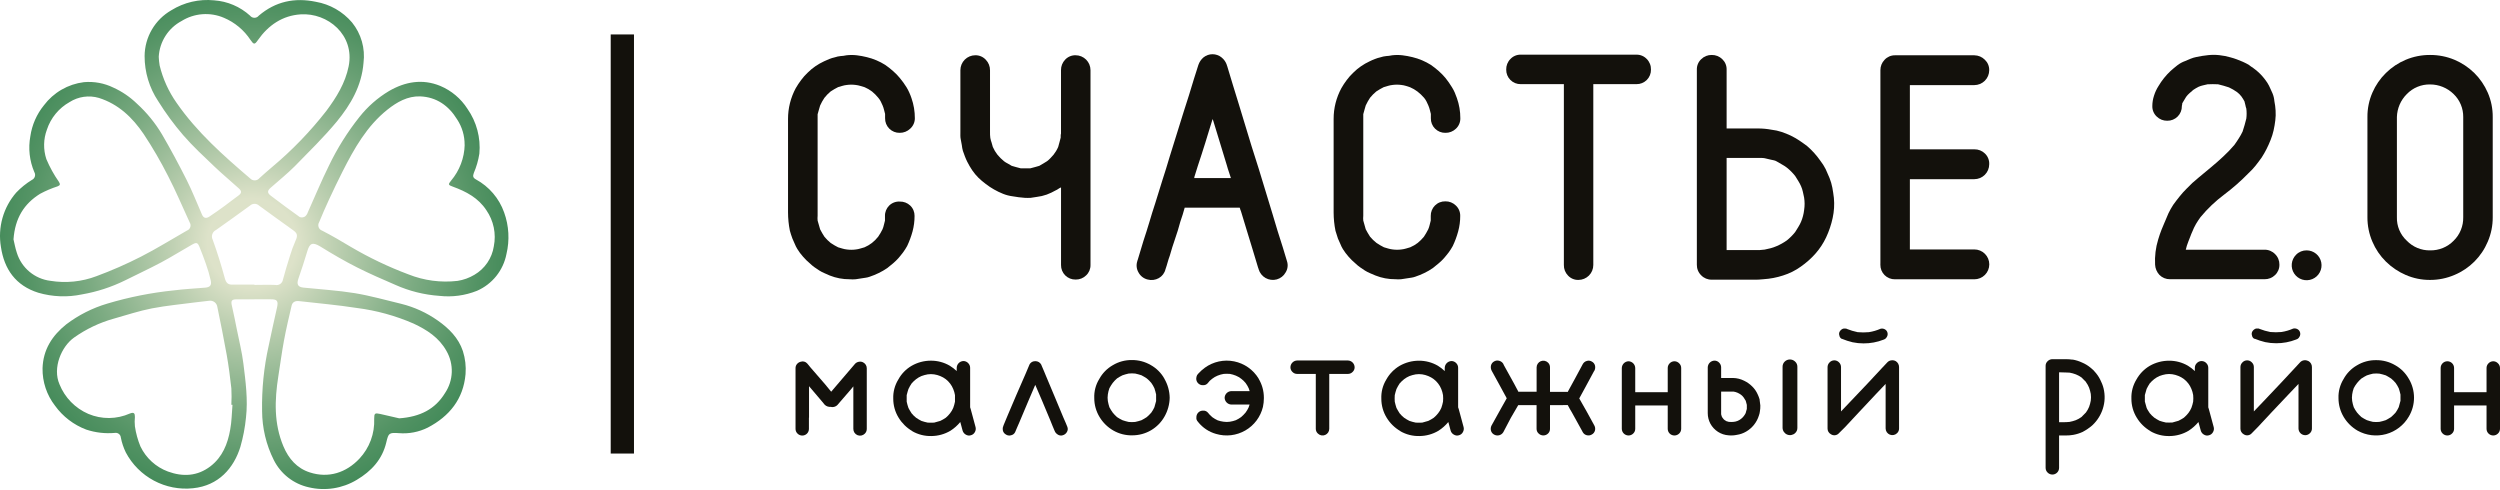 <?xml version="1.0" encoding="UTF-8"?> <svg xmlns="http://www.w3.org/2000/svg" width="255" height="50" viewBox="0 0 255 50" fill="none"> <path d="M25.943 30.531C25.334 30.531 24.729 30.531 24.12 30.531C23.611 30.531 23.538 30.703 23.656 31.197C23.839 31.989 23.995 32.788 24.155 33.584C24.387 34.756 24.684 35.921 24.828 37.1C25.053 38.923 25.3 40.754 25.091 42.589C24.991 43.604 24.799 44.608 24.516 45.588C23.85 47.727 22.317 49.535 19.684 49.801C18.309 49.946 16.923 49.676 15.703 49.026C14.482 48.376 13.484 47.377 12.836 46.155C12.6 45.672 12.428 45.16 12.326 44.633C12.321 44.56 12.3 44.489 12.266 44.425C12.232 44.361 12.185 44.304 12.127 44.26C12.07 44.215 12.004 44.182 11.933 44.165C11.863 44.147 11.789 44.144 11.717 44.157C10.731 44.245 9.736 44.13 8.796 43.818C7.52 43.337 6.414 42.491 5.615 41.386C4.766 40.293 4.316 38.942 4.34 37.557C4.401 35.654 5.326 34.231 6.756 33.085C8.012 32.133 9.43 31.416 10.941 30.969C13.16 30.305 15.436 29.852 17.74 29.618C18.798 29.485 19.867 29.428 20.928 29.34C21.412 29.298 21.602 29.108 21.499 28.617C21.368 28.042 21.203 27.475 21.005 26.919C20.818 26.36 20.594 25.816 20.381 25.268C20.168 24.72 20.057 24.685 19.563 24.967C18.524 25.553 17.512 26.193 16.458 26.756C15.229 27.41 13.981 27.985 12.745 28.605C11.358 29.287 9.881 29.766 8.358 30.029C6.885 30.339 5.359 30.281 3.914 29.861C1.586 29.131 0.429 27.445 0.094 25.184C-0.072 24.201 -0.018 23.194 0.253 22.235C0.523 21.276 1.003 20.389 1.658 19.639C2.132 19.143 2.668 18.71 3.252 18.352C3.324 18.319 3.389 18.271 3.441 18.212C3.493 18.152 3.532 18.082 3.556 18.006C3.579 17.93 3.586 17.85 3.576 17.772C3.567 17.693 3.54 17.617 3.499 17.549C3.008 16.398 2.868 15.127 3.096 13.896C3.264 12.738 3.743 11.648 4.481 10.74C4.967 10.093 5.578 9.551 6.278 9.146C6.978 8.74 7.753 8.48 8.556 8.381C9.591 8.288 10.631 8.48 11.565 8.936C12.452 9.338 13.263 9.891 13.962 10.569C14.968 11.483 15.832 12.541 16.526 13.709C17.413 15.231 18.246 16.784 19.038 18.356C19.612 19.498 20.084 20.697 20.598 21.877C20.753 22.234 21.001 22.329 21.358 22.093C21.891 21.743 22.408 21.37 22.926 20.994C23.443 20.617 23.862 20.274 24.341 19.932C24.668 19.696 24.646 19.471 24.375 19.231C23.546 18.47 22.686 17.77 21.88 16.997C20.784 15.951 19.665 14.919 18.676 13.774C17.74 12.686 16.889 11.528 16.131 10.31C15.226 8.949 14.746 7.351 14.75 5.716C14.757 4.766 15.013 3.835 15.492 3.015C15.971 2.195 16.657 1.515 17.482 1.043C18.782 0.237 20.312 -0.117 21.834 0.034C23.197 0.128 24.489 0.677 25.502 1.595C25.555 1.663 25.623 1.719 25.7 1.757C25.778 1.795 25.864 1.815 25.951 1.815C26.037 1.815 26.123 1.795 26.201 1.757C26.279 1.719 26.346 1.663 26.399 1.595C28.1 0.148 30.037 -0.267 32.213 0.183C33.653 0.432 34.96 1.178 35.907 2.291C36.369 2.862 36.711 3.52 36.912 4.227C37.114 4.933 37.17 5.673 37.079 6.402C36.893 8.761 35.774 10.664 34.351 12.403C33.02 14.006 31.52 15.471 30.052 16.971C29.291 17.732 28.435 18.417 27.625 19.136C27.244 19.46 27.244 19.688 27.651 19.985C28.618 20.716 29.588 21.443 30.573 22.139C30.662 22.172 30.756 22.183 30.85 22.173C30.944 22.163 31.034 22.132 31.113 22.082C31.247 21.968 31.346 21.819 31.399 21.652C32.114 20.073 32.772 18.463 33.545 16.91C34.396 15.134 35.445 13.461 36.672 11.92C37.506 10.868 38.525 9.975 39.678 9.286C41.34 8.32 43.102 8.023 44.901 8.761C46.045 9.24 47.015 10.056 47.682 11.102C48.613 12.433 49.043 14.051 48.896 15.669C48.79 16.349 48.6 17.012 48.329 17.644C48.215 17.964 48.234 18.128 48.542 18.299C49.886 19.028 50.912 20.23 51.422 21.671C51.913 23.031 51.995 24.505 51.658 25.911C51.499 26.732 51.143 27.503 50.62 28.156C50.097 28.809 49.423 29.325 48.657 29.66C47.436 30.148 46.113 30.326 44.806 30.177C43.264 30.069 41.752 29.692 40.34 29.062C39.023 28.495 37.703 27.921 36.432 27.281C35.161 26.642 33.872 25.888 32.643 25.127C31.882 24.678 31.585 24.792 31.342 25.633C31.068 26.577 30.744 27.509 30.429 28.446C30.238 29.005 30.39 29.279 30.957 29.336C32.704 29.519 34.462 29.622 36.193 29.903C37.787 30.166 39.354 30.615 40.933 30.992C42.264 31.324 43.522 31.899 44.643 32.689C45.784 33.485 46.773 34.474 47.215 35.814C47.458 36.573 47.549 37.372 47.485 38.166C47.264 40.705 45.837 42.463 43.638 43.612C42.719 44.072 41.691 44.268 40.667 44.18C39.67 44.115 39.628 44.18 39.404 45.116C38.997 46.859 37.882 48.058 36.39 48.945C34.923 49.828 33.168 50.102 31.502 49.706C30.734 49.537 30.013 49.198 29.394 48.714C28.774 48.23 28.271 47.613 27.921 46.908C27.149 45.362 26.743 43.659 26.734 41.93C26.691 39.691 26.916 37.455 27.404 35.27C27.674 33.957 27.971 32.651 28.26 31.346C28.404 30.691 28.26 30.52 27.621 30.528C27.061 30.528 26.502 30.528 25.943 30.528V30.531ZM40.72 42.669C42.855 42.52 44.392 41.732 45.396 40.084C45.817 39.456 46.054 38.722 46.08 37.967C46.106 37.211 45.921 36.462 45.544 35.806C44.783 34.429 43.539 33.641 42.185 33.005C40.342 32.203 38.395 31.668 36.402 31.414C34.45 31.11 32.479 30.939 30.512 30.714C30.159 30.672 29.85 30.775 29.751 31.148C29.47 32.343 29.188 33.538 28.964 34.745C28.739 35.951 28.583 37.165 28.389 38.379C28.009 40.8 27.929 43.198 28.907 45.523C29.439 46.794 30.299 47.772 31.604 48.187C33.507 48.804 35.318 48.214 36.664 46.779C37.172 46.235 37.567 45.596 37.825 44.898C38.083 44.2 38.199 43.458 38.167 42.714C38.167 42.155 38.232 42.102 38.78 42.223L40.72 42.669ZM47.39 14.771C47.399 13.852 47.134 12.95 46.629 12.183C45.769 10.775 44.521 9.899 42.858 9.831C41.584 9.789 40.492 10.405 39.514 11.186C37.414 12.864 36.136 15.14 34.949 17.477C34.469 18.428 34.009 19.38 33.56 20.354C33.207 21.115 32.87 21.888 32.548 22.672C32.503 22.747 32.475 22.831 32.467 22.919C32.459 23.006 32.471 23.094 32.501 23.176C32.531 23.258 32.58 23.332 32.642 23.393C32.705 23.454 32.781 23.5 32.864 23.528C33.872 24.042 34.831 24.613 35.774 25.176C37.65 26.281 39.618 27.221 41.656 27.985C43.245 28.619 44.967 28.848 46.667 28.651C47.277 28.556 47.864 28.344 48.394 28.027C48.918 27.721 49.367 27.302 49.709 26.8C50.05 26.298 50.276 25.727 50.369 25.127C50.496 24.493 50.495 23.839 50.364 23.205C50.233 22.572 49.976 21.971 49.608 21.439C48.79 20.191 47.557 19.536 46.184 19.037C45.704 18.87 45.7 18.805 46.008 18.428C46.875 17.403 47.365 16.113 47.397 14.771H47.39ZM16.192 5.793C16.203 6.089 16.234 6.383 16.283 6.676C16.613 8.041 17.198 9.333 18.006 10.482C20.084 13.481 22.785 15.871 25.532 18.215C25.595 18.278 25.67 18.327 25.753 18.358C25.836 18.39 25.925 18.404 26.014 18.399C26.102 18.394 26.189 18.37 26.268 18.329C26.347 18.288 26.416 18.231 26.472 18.162C26.883 17.781 27.309 17.424 27.731 17.058C29.779 15.347 31.64 13.423 33.282 11.319C34.313 9.933 35.219 8.483 35.565 6.752C36.196 3.551 33.415 1.282 30.665 1.465C28.823 1.583 27.373 2.565 26.308 4.087C25.97 4.578 25.886 4.559 25.547 4.068C24.887 3.066 23.944 2.281 22.838 1.815C22.145 1.518 21.391 1.393 20.639 1.45C19.887 1.507 19.16 1.745 18.52 2.143C17.851 2.499 17.285 3.022 16.877 3.662C16.469 4.301 16.233 5.035 16.192 5.793ZM1.377 24.415C1.46 24.746 1.548 25.283 1.719 25.789C1.954 26.544 2.402 27.216 3.01 27.722C3.617 28.229 4.358 28.549 5.143 28.644C6.721 28.901 8.339 28.739 9.834 28.172C11.386 27.599 12.903 26.934 14.377 26.181C15.979 25.367 17.504 24.408 19.072 23.517C19.151 23.488 19.223 23.441 19.281 23.381C19.34 23.32 19.384 23.247 19.41 23.166C19.437 23.086 19.445 23.001 19.433 22.918C19.422 22.834 19.392 22.754 19.346 22.683C18.619 21.108 17.946 19.502 17.147 17.96C16.399 16.482 15.566 15.048 14.651 13.667C13.509 11.989 12.09 10.622 10.085 9.987C9.587 9.841 9.063 9.804 8.548 9.876C8.034 9.949 7.541 10.131 7.102 10.409C6.005 11.024 5.179 12.027 4.785 13.222C4.425 14.188 4.405 15.249 4.728 16.229C5.072 17.046 5.502 17.824 6.011 18.55C6.155 18.794 6.151 18.896 5.874 19.007C5.257 19.207 4.66 19.461 4.089 19.768C2.453 20.784 1.533 22.25 1.377 24.415ZM23.713 41.291H23.599C23.628 40.733 23.628 40.174 23.599 39.616C23.474 38.474 23.325 37.333 23.124 36.191C22.835 34.558 22.5 32.933 22.169 31.308C22.156 31.21 22.123 31.115 22.073 31.03C22.023 30.945 21.956 30.871 21.876 30.812C21.797 30.754 21.706 30.712 21.61 30.689C21.514 30.666 21.414 30.663 21.317 30.68C20.887 30.722 20.46 30.775 20.034 30.828C18.512 31.03 16.991 31.167 15.488 31.456C14.179 31.711 12.905 32.138 11.619 32.499C10.158 32.905 8.779 33.562 7.544 34.44C6.269 35.346 5.337 37.523 6.068 39.198C6.611 40.553 7.668 41.638 9.009 42.216C9.68 42.5 10.403 42.643 11.132 42.637C11.861 42.63 12.581 42.474 13.247 42.178C13.681 42.006 13.761 42.178 13.761 42.528C13.728 42.847 13.728 43.168 13.761 43.487C13.864 44.193 14.054 44.883 14.327 45.542C14.896 46.725 15.901 47.64 17.131 48.096C18.653 48.652 20.141 48.579 21.469 47.559C22.69 46.619 23.226 45.276 23.481 43.814C23.637 42.988 23.641 42.136 23.713 41.291ZM25.954 29.032V29.062C26.658 29.062 27.362 29.032 28.062 29.062C28.151 29.083 28.243 29.084 28.332 29.067C28.422 29.05 28.507 29.015 28.582 28.964C28.657 28.912 28.721 28.846 28.769 28.768C28.817 28.691 28.848 28.604 28.861 28.514C29.078 27.73 29.302 26.95 29.55 26.177C29.713 25.628 29.91 25.089 30.139 24.564C30.383 24.035 30.349 23.802 29.884 23.471C28.743 22.645 27.575 21.823 26.434 20.978C26.307 20.858 26.139 20.79 25.964 20.79C25.789 20.79 25.621 20.858 25.494 20.978C24.353 21.816 23.192 22.634 22.039 23.456C21.95 23.498 21.87 23.557 21.804 23.631C21.738 23.704 21.688 23.79 21.655 23.884C21.623 23.977 21.611 24.076 21.618 24.175C21.625 24.273 21.652 24.369 21.697 24.457C22.165 25.74 22.568 27.053 22.93 28.373C23.055 28.826 23.23 29.039 23.691 29.032C24.451 29.024 25.205 29.032 25.954 29.032Z" fill="url(#paint0_radial)"></path> <path d="M64.666 3.513H62.292V46.261H64.666V3.513Z" fill="#13110C"></path> <path d="M86.337 5.64C86.69 5.598 87.046 5.598 87.399 5.64C87.745 5.683 88.088 5.746 88.426 5.831C89.086 5.99 89.716 6.257 90.29 6.618C90.567 6.809 90.831 7.016 91.082 7.239C91.334 7.456 91.567 7.694 91.778 7.951C92.028 8.25 92.257 8.567 92.463 8.898C92.569 9.071 92.663 9.25 92.744 9.435C92.829 9.621 92.904 9.812 92.969 10.006C93.2 10.666 93.317 11.361 93.315 12.061C93.316 12.261 93.274 12.459 93.192 12.642C93.111 12.825 92.992 12.989 92.843 13.123C92.555 13.401 92.168 13.555 91.767 13.549C91.57 13.553 91.375 13.517 91.193 13.443C91.011 13.37 90.846 13.26 90.707 13.121C90.568 12.982 90.458 12.817 90.385 12.635C90.311 12.453 90.275 12.257 90.279 12.061C90.285 11.988 90.285 11.914 90.279 11.84C90.273 11.767 90.273 11.693 90.279 11.62C90.237 11.471 90.199 11.33 90.169 11.193C90.134 11.046 90.087 10.902 90.028 10.763C89.963 10.618 89.899 10.482 89.838 10.352C89.768 10.216 89.682 10.088 89.583 9.972C89.394 9.739 89.182 9.526 88.951 9.336C88.717 9.158 88.461 9.009 88.19 8.894L87.745 8.761C87.596 8.716 87.443 8.684 87.289 8.666C86.984 8.624 86.676 8.624 86.372 8.666C86.216 8.683 86.061 8.715 85.911 8.761L85.485 8.887L85.105 9.092C84.979 9.165 84.854 9.245 84.724 9.328C84.492 9.521 84.28 9.738 84.093 9.975C84.009 10.101 83.929 10.226 83.857 10.356C83.781 10.489 83.712 10.626 83.651 10.767C83.609 10.915 83.568 11.06 83.526 11.197C83.484 11.334 83.438 11.486 83.397 11.654V21.519C83.397 21.69 83.397 21.854 83.397 22.01C83.381 22.173 83.381 22.337 83.397 22.501C83.461 22.752 83.545 23.049 83.651 23.388C83.716 23.513 83.781 23.639 83.857 23.768C83.933 23.898 84.009 24.023 84.093 24.149C84.281 24.382 84.494 24.593 84.728 24.78C84.854 24.868 84.979 24.944 85.109 25.02L85.489 25.226L85.915 25.351C86.065 25.398 86.219 25.429 86.376 25.447C86.68 25.488 86.988 25.488 87.292 25.447C87.447 25.429 87.6 25.397 87.749 25.351L88.179 25.226C88.45 25.109 88.706 24.96 88.94 24.78C89.172 24.592 89.383 24.381 89.571 24.149C89.655 24.023 89.735 23.898 89.811 23.768C89.887 23.639 89.952 23.517 90.016 23.388C90.077 23.244 90.124 23.095 90.157 22.942C90.188 22.798 90.226 22.649 90.268 22.501C90.261 22.422 90.261 22.343 90.268 22.265C90.273 22.185 90.273 22.105 90.268 22.025C90.263 21.829 90.299 21.634 90.373 21.452C90.447 21.27 90.558 21.105 90.698 20.967C90.839 20.828 91.009 20.719 91.195 20.649C91.381 20.579 91.579 20.549 91.778 20.56C92.173 20.549 92.556 20.695 92.843 20.967C92.986 21.103 93.099 21.267 93.175 21.45C93.251 21.632 93.288 21.828 93.285 22.025C93.287 22.559 93.217 23.092 93.079 23.608C92.939 24.119 92.754 24.617 92.528 25.096C92.403 25.321 92.265 25.537 92.113 25.744C91.968 25.945 91.808 26.124 91.641 26.33C91.474 26.515 91.294 26.689 91.105 26.851L90.504 27.342C90.226 27.532 89.935 27.701 89.632 27.848C89.33 27.995 89.019 28.122 88.7 28.229C88.577 28.273 88.449 28.305 88.32 28.324L87.894 28.389C87.68 28.43 87.475 28.461 87.277 28.484C87.072 28.503 86.866 28.503 86.661 28.484C85.968 28.489 85.28 28.36 84.637 28.103L84.093 27.863C83.912 27.788 83.737 27.697 83.572 27.593C83.404 27.487 83.24 27.376 83.081 27.262C82.925 27.148 82.769 27.026 82.624 26.881C82.368 26.67 82.13 26.437 81.913 26.185C81.694 25.941 81.498 25.677 81.327 25.397C81.221 25.225 81.131 25.044 81.057 24.857C80.987 24.674 80.908 24.495 80.821 24.32C80.714 24.027 80.63 23.761 80.566 23.528C80.443 22.914 80.38 22.29 80.379 21.663V12.126C80.378 11.032 80.649 9.956 81.167 8.993C81.334 8.702 81.519 8.423 81.722 8.156C81.924 7.882 82.151 7.627 82.4 7.395C82.634 7.162 82.889 6.951 83.161 6.763C83.441 6.57 83.738 6.4 84.047 6.257C84.222 6.169 84.401 6.091 84.584 6.021C84.769 5.947 84.96 5.888 85.154 5.846C85.343 5.781 85.538 5.739 85.736 5.72C85.923 5.716 86.128 5.682 86.337 5.64Z" fill="#13110C"></path> <path d="M104.524 20.179L103.907 20.118C103.706 20.095 103.5 20.065 103.291 20.023C102.954 19.98 102.624 19.895 102.309 19.768C101.994 19.642 101.687 19.495 101.392 19.326C101.101 19.161 100.821 18.976 100.555 18.771C100.286 18.574 100.032 18.358 99.794 18.124C99.559 17.891 99.348 17.636 99.163 17.363C98.976 17.084 98.807 16.794 98.657 16.495C98.573 16.323 98.493 16.145 98.421 15.954C98.349 15.764 98.276 15.574 98.215 15.387C98.155 15.201 98.135 15.007 98.105 14.801C98.075 14.596 98.037 14.394 97.991 14.185C97.945 13.975 97.96 13.72 97.96 13.488V7.159C97.96 6.755 98.121 6.368 98.406 6.082C98.692 5.797 99.079 5.636 99.482 5.636C99.684 5.633 99.883 5.672 100.068 5.751C100.253 5.831 100.419 5.949 100.555 6.097C100.834 6.386 100.987 6.773 100.981 7.174V13.454C100.981 13.652 100.981 13.857 101.012 14.07C101.042 14.284 101.096 14.39 101.137 14.527C101.179 14.664 101.221 14.816 101.267 14.988C101.389 15.271 101.548 15.537 101.739 15.779C101.845 15.905 101.952 16.019 102.054 16.126C102.157 16.232 102.279 16.335 102.404 16.442C102.53 16.548 102.655 16.605 102.785 16.677L103.196 16.917L103.637 17.043L104.113 17.169H105.09L105.566 17.043L106.007 16.917L106.418 16.677C106.548 16.605 106.673 16.525 106.799 16.442C106.924 16.358 107.042 16.232 107.149 16.126C107.255 16.019 107.358 15.905 107.464 15.779C107.655 15.537 107.814 15.271 107.936 14.988C107.978 14.816 108.02 14.66 108.066 14.512C108.111 14.364 108.149 14.207 108.191 14.036V13.831C108.191 13.761 108.202 13.692 108.222 13.625V7.155C108.217 6.755 108.37 6.37 108.648 6.082C108.783 5.937 108.948 5.823 109.131 5.746C109.314 5.669 109.511 5.632 109.709 5.636C110.113 5.636 110.5 5.797 110.785 6.082C111.071 6.368 111.231 6.755 111.231 7.159V27.03C111.235 27.227 111.197 27.424 111.121 27.606C111.044 27.788 110.93 27.952 110.786 28.088C110.645 28.227 110.477 28.337 110.293 28.41C110.108 28.483 109.911 28.519 109.713 28.514C109.517 28.518 109.322 28.483 109.14 28.41C108.958 28.337 108.792 28.227 108.653 28.089C108.514 27.95 108.405 27.785 108.331 27.603C108.258 27.421 108.222 27.226 108.225 27.03V19.117C108.131 19.152 108.041 19.199 107.959 19.258C107.874 19.323 107.78 19.376 107.681 19.418C107.388 19.586 107.081 19.73 106.764 19.848C106.437 19.965 106.098 20.044 105.752 20.084C105.539 20.126 105.334 20.156 105.136 20.179C104.938 20.202 104.733 20.179 104.524 20.179Z" fill="#13110C"></path> <path d="M118.878 27.468C118.833 27.657 118.749 27.834 118.632 27.989C118.515 28.145 118.367 28.274 118.197 28.369C117.85 28.564 117.44 28.614 117.056 28.51C116.859 28.463 116.675 28.374 116.515 28.25C116.355 28.126 116.223 27.97 116.128 27.791C116.027 27.62 115.964 27.43 115.942 27.234C115.92 27.037 115.941 26.837 116.002 26.649C116 26.615 116.011 26.581 116.033 26.554C116.139 26.215 116.238 25.884 116.333 25.557C116.428 25.23 116.527 24.898 116.634 24.56C116.844 23.928 117.045 23.294 117.235 22.657C117.425 22.021 117.615 21.378 117.836 20.727C118.069 19.946 118.311 19.164 118.563 18.383C118.817 17.621 119.057 16.822 119.289 16.042L120.712 11.475C120.902 10.884 121.088 10.304 121.268 9.735C121.446 9.168 121.618 8.594 121.789 8.027C121.873 7.798 121.945 7.566 122.01 7.334C122.074 7.102 122.147 6.87 122.23 6.637C122.331 6.328 122.517 6.054 122.767 5.846C123.026 5.641 123.346 5.53 123.676 5.53C124.006 5.53 124.326 5.641 124.585 5.846C124.845 6.049 125.038 6.324 125.141 6.637C125.139 6.672 125.15 6.706 125.171 6.733C125.278 7.067 125.377 7.402 125.472 7.73C125.567 8.057 125.666 8.388 125.772 8.723C125.963 9.357 126.158 9.992 126.358 10.626C126.556 11.258 126.739 11.901 126.944 12.556C127.178 13.335 127.415 14.115 127.656 14.896C127.897 15.678 128.144 16.458 128.398 17.237L129.094 19.521L129.79 21.804C129.957 22.394 130.132 22.976 130.311 23.544C130.49 24.111 130.673 24.685 130.863 25.283C130.928 25.519 130.996 25.743 131.068 25.964C131.141 26.185 131.213 26.413 131.274 26.645C131.336 26.834 131.356 27.035 131.331 27.232C131.307 27.43 131.239 27.619 131.133 27.787C131.038 27.96 130.909 28.112 130.754 28.234C130.599 28.356 130.421 28.446 130.231 28.499C129.847 28.603 129.437 28.553 129.09 28.358C128.744 28.162 128.489 27.838 128.378 27.456C128.38 27.439 128.377 27.421 128.371 27.405C128.365 27.389 128.356 27.373 128.344 27.361C128.242 27.022 128.139 26.691 128.044 26.364C127.949 26.036 127.85 25.705 127.743 25.367C127.557 24.735 127.363 24.103 127.161 23.464C126.959 22.824 126.781 22.185 126.575 21.534C126.55 21.482 126.528 21.429 126.51 21.374C126.51 21.309 126.469 21.248 126.45 21.184H120.838C120.777 21.416 120.708 21.656 120.632 21.895C120.556 22.135 120.48 22.375 120.396 22.607C120.237 23.224 120.05 23.799 119.856 24.366C119.662 24.933 119.476 25.507 119.32 26.075C119.232 26.307 119.16 26.539 119.095 26.771C119.031 27.003 118.962 27.235 118.878 27.468ZM121.819 18.07C121.826 18.086 121.826 18.104 121.819 18.12C121.813 18.135 121.813 18.151 121.819 18.166H125.552C125.487 17.956 125.419 17.747 125.346 17.534C125.274 17.321 125.202 17.104 125.141 16.872L124.445 14.588L123.748 12.305C123.733 12.28 123.722 12.253 123.718 12.225C123.711 12.196 123.7 12.169 123.684 12.145L123.303 13.378C123.067 14.158 122.828 14.938 122.573 15.718C122.318 16.499 122.051 17.29 121.819 18.07Z" fill="#13110C"></path> <path d="M141.995 5.64C142.347 5.598 142.702 5.598 143.053 5.64C143.4 5.682 143.744 5.746 144.084 5.831C144.744 5.991 145.373 6.257 145.948 6.618C146.224 6.81 146.488 7.017 146.74 7.239C146.99 7.458 147.222 7.696 147.436 7.951C147.677 8.252 147.898 8.568 148.098 8.898C148.206 9.07 148.302 9.249 148.383 9.435C148.467 9.625 148.539 9.815 148.604 10.006C148.838 10.666 148.956 11.361 148.954 12.061C148.958 12.259 148.921 12.456 148.844 12.639C148.768 12.822 148.653 12.987 148.509 13.123C148.367 13.261 148.199 13.37 148.015 13.443C147.831 13.517 147.634 13.553 147.436 13.549C147.239 13.554 147.044 13.518 146.861 13.445C146.679 13.372 146.513 13.262 146.374 13.123C146.234 12.984 146.124 12.819 146.051 12.636C145.978 12.454 145.943 12.258 145.948 12.061C145.953 11.988 145.953 11.914 145.948 11.84C145.942 11.767 145.942 11.693 145.948 11.62C145.903 11.471 145.868 11.33 145.838 11.193C145.802 11.046 145.753 10.902 145.693 10.763C145.632 10.618 145.568 10.482 145.503 10.352C145.434 10.216 145.35 10.088 145.252 9.971C145.051 9.74 144.828 9.528 144.586 9.34C144.352 9.162 144.096 9.013 143.825 8.898L143.403 8.761C143.253 8.715 143.099 8.683 142.943 8.666C142.638 8.624 142.33 8.624 142.026 8.666C141.871 8.684 141.718 8.716 141.569 8.761L141.143 8.887C141.014 8.951 140.888 9.02 140.762 9.092C140.637 9.165 140.508 9.245 140.382 9.328C140.151 9.519 139.939 9.732 139.75 9.964C139.667 10.089 139.587 10.215 139.515 10.345C139.437 10.477 139.367 10.615 139.305 10.755C139.263 10.904 139.222 11.049 139.18 11.186C139.138 11.323 139.096 11.475 139.054 11.642V21.519C139.054 21.69 139.054 21.854 139.054 22.01C139.037 22.173 139.037 22.337 139.054 22.501C139.119 22.752 139.203 23.049 139.305 23.387C139.37 23.513 139.438 23.639 139.515 23.768C139.591 23.898 139.667 24.023 139.75 24.149C139.945 24.38 140.163 24.591 140.401 24.777C140.527 24.864 140.656 24.94 140.782 25.017C140.907 25.093 141.033 25.157 141.162 25.222L141.588 25.348C141.737 25.393 141.89 25.425 142.045 25.443C142.349 25.485 142.657 25.485 142.962 25.443C143.118 25.425 143.272 25.394 143.422 25.348L143.848 25.222C144.119 25.105 144.375 24.956 144.609 24.777C144.84 24.588 145.051 24.376 145.241 24.145C145.324 24.019 145.404 23.894 145.476 23.764C145.549 23.635 145.621 23.513 145.682 23.384C145.744 23.24 145.792 23.091 145.826 22.938C145.857 22.794 145.891 22.645 145.937 22.497C145.931 22.418 145.931 22.34 145.937 22.261C145.941 22.181 145.941 22.101 145.937 22.021C145.933 21.825 145.969 21.63 146.043 21.448C146.116 21.266 146.226 21.101 146.365 20.962C146.504 20.824 146.669 20.714 146.851 20.641C147.033 20.568 147.228 20.533 147.424 20.537C147.623 20.533 147.82 20.568 148.004 20.641C148.188 20.715 148.356 20.824 148.497 20.963C148.641 21.099 148.756 21.263 148.832 21.445C148.909 21.627 148.946 21.823 148.942 22.021C148.945 22.556 148.874 23.089 148.733 23.605C148.595 24.116 148.41 24.614 148.182 25.093C148.06 25.318 147.922 25.534 147.771 25.74C147.622 25.941 147.466 26.12 147.295 26.326C147.13 26.513 146.95 26.687 146.759 26.847L146.157 27.338C145.882 27.529 145.592 27.698 145.29 27.844C144.986 27.991 144.674 28.118 144.354 28.225C144.231 28.269 144.103 28.301 143.974 28.32L143.547 28.385C143.338 28.427 143.133 28.457 142.931 28.48C142.726 28.499 142.52 28.499 142.315 28.48C141.622 28.485 140.934 28.356 140.291 28.099C140.1 28.016 139.91 27.936 139.739 27.863C139.558 27.788 139.384 27.697 139.218 27.593C139.048 27.487 138.884 27.376 138.727 27.262C138.567 27.148 138.415 27.026 138.267 26.881C138.011 26.669 137.773 26.436 137.555 26.185C137.342 25.943 137.149 25.685 136.977 25.412C136.872 25.24 136.783 25.06 136.711 24.872C136.634 24.682 136.555 24.503 136.471 24.335C136.368 24.042 136.284 23.776 136.22 23.544C136.095 22.93 136.032 22.305 136.03 21.679V12.126C136.028 11.032 136.3 9.955 136.821 8.993C136.986 8.702 137.17 8.423 137.373 8.156C137.575 7.882 137.803 7.627 138.054 7.395C138.287 7.161 138.542 6.95 138.815 6.763C139.094 6.569 139.389 6.4 139.697 6.257C139.865 6.173 140.047 6.093 140.237 6.021C140.421 5.946 140.611 5.888 140.804 5.846C140.994 5.781 141.191 5.739 141.39 5.72C141.577 5.716 141.782 5.682 141.995 5.64Z" fill="#13110C"></path> <path d="M164.576 5.576H166.915C167.113 5.572 167.309 5.609 167.492 5.686C167.674 5.763 167.838 5.877 167.973 6.021C168.113 6.162 168.222 6.33 168.295 6.514C168.369 6.699 168.404 6.896 168.399 7.094C168.403 7.291 168.368 7.486 168.295 7.668C168.222 7.85 168.113 8.016 167.974 8.155C167.836 8.293 167.67 8.403 167.488 8.477C167.307 8.55 167.112 8.586 166.915 8.583H162.517V27.03C162.517 27.434 162.357 27.821 162.072 28.107C161.786 28.392 161.399 28.552 160.995 28.552C160.798 28.557 160.601 28.52 160.419 28.443C160.237 28.366 160.073 28.252 159.938 28.107C159.799 27.965 159.69 27.797 159.617 27.611C159.545 27.427 159.51 27.229 159.515 27.03V8.583H155.117C154.921 8.586 154.726 8.55 154.544 8.477C154.362 8.403 154.197 8.293 154.059 8.155C153.92 8.016 153.811 7.85 153.738 7.668C153.665 7.486 153.629 7.291 153.634 7.094C153.629 6.896 153.664 6.699 153.737 6.514C153.811 6.33 153.92 6.162 154.06 6.021C154.195 5.877 154.359 5.762 154.541 5.685C154.723 5.609 154.92 5.571 155.117 5.576H164.576Z" fill="#13110C"></path> <path d="M186.616 18.166C186.742 18.483 186.837 18.812 186.901 19.148C186.962 19.486 187.015 19.833 187.057 20.191C187.121 20.873 187.079 21.561 186.932 22.23C186.786 22.913 186.562 23.577 186.266 24.21C185.98 24.82 185.607 25.385 185.159 25.888C184.717 26.383 184.219 26.823 183.675 27.201C183.126 27.595 182.517 27.898 181.871 28.099C181.226 28.31 180.556 28.438 179.878 28.48C179.537 28.521 179.194 28.536 178.851 28.526C178.523 28.526 178.181 28.526 177.823 28.526H174.597C174.397 28.53 174.199 28.493 174.014 28.417C173.83 28.341 173.663 28.228 173.524 28.084C173.38 27.945 173.266 27.777 173.19 27.592C173.113 27.407 173.076 27.207 173.079 27.007V7.094C173.074 6.896 173.111 6.7 173.188 6.517C173.265 6.335 173.379 6.171 173.524 6.036C173.665 5.896 173.833 5.786 174.017 5.712C174.201 5.638 174.398 5.602 174.597 5.606C174.796 5.602 174.994 5.639 175.179 5.712C175.364 5.786 175.532 5.896 175.674 6.036C175.817 6.172 175.931 6.336 176.007 6.518C176.083 6.701 176.12 6.897 176.115 7.094V13.104H179.277C179.755 13.1 180.233 13.144 180.703 13.233C181.046 13.271 181.384 13.345 181.712 13.454C182.036 13.562 182.353 13.689 182.663 13.835C182.956 13.98 183.241 14.142 183.515 14.322C183.789 14.504 184.063 14.702 184.337 14.908C184.843 15.347 185.293 15.846 185.676 16.396C185.883 16.662 186.064 16.948 186.216 17.248C186.349 17.545 186.486 17.85 186.616 18.166ZM184.021 21.424C184.086 21.005 184.086 20.579 184.021 20.16C183.979 19.97 183.937 19.779 183.895 19.574C183.852 19.373 183.789 19.176 183.705 18.988C183.623 18.802 183.528 18.623 183.42 18.451L183.104 17.945C182.853 17.63 182.567 17.343 182.252 17.092C182.087 16.967 181.913 16.855 181.731 16.758C181.548 16.662 181.377 16.563 181.209 16.457C181.042 16.35 180.829 16.339 180.624 16.286C180.418 16.232 180.216 16.183 180.007 16.141C179.798 16.099 179.551 16.11 179.341 16.11H176.115V25.507H178.067C178.383 25.507 178.702 25.507 179.029 25.507C179.352 25.52 179.676 25.503 179.996 25.458C180.205 25.416 180.41 25.37 180.612 25.317C180.812 25.264 181.008 25.195 181.198 25.112C181.569 24.955 181.923 24.758 182.252 24.526C182.566 24.274 182.852 23.988 183.104 23.673L183.42 23.167C183.528 22.994 183.623 22.813 183.705 22.626C183.867 22.242 183.973 21.837 184.021 21.424Z" fill="#13110C"></path> <path d="M191.801 26.866V7.159C191.799 6.962 191.836 6.768 191.909 6.585C191.982 6.403 192.09 6.237 192.228 6.097C192.362 5.951 192.526 5.835 192.708 5.756C192.89 5.677 193.087 5.638 193.285 5.64H198.441C198.928 5.64 199.415 5.64 199.913 5.64C200.411 5.64 200.898 5.64 201.382 5.64C201.582 5.642 201.781 5.683 201.965 5.761C202.15 5.839 202.318 5.954 202.458 6.097C202.602 6.234 202.715 6.398 202.791 6.581C202.867 6.764 202.904 6.961 202.9 7.159C202.9 7.563 202.739 7.95 202.454 8.235C202.168 8.521 201.781 8.681 201.378 8.681H194.807V15.231H198.509C198.992 15.231 199.472 15.231 199.947 15.231C200.423 15.231 200.902 15.231 201.385 15.231C201.584 15.227 201.782 15.262 201.967 15.336C202.152 15.409 202.32 15.518 202.462 15.658C202.609 15.798 202.725 15.969 202.8 16.158C202.876 16.347 202.91 16.55 202.9 16.754C202.9 17.157 202.739 17.545 202.454 17.83C202.168 18.116 201.781 18.276 201.378 18.276H194.807V25.443H201.385C201.789 25.443 202.176 25.603 202.461 25.889C202.747 26.174 202.907 26.561 202.907 26.965C202.907 27.369 202.747 27.756 202.461 28.042C202.176 28.327 201.789 28.488 201.385 28.488H196.291C195.808 28.488 195.309 28.488 194.803 28.488C194.297 28.488 193.791 28.488 193.281 28.488C193.085 28.491 192.891 28.454 192.709 28.38C192.527 28.307 192.362 28.197 192.224 28.058C192.086 27.919 191.976 27.754 191.903 27.572C191.83 27.39 191.794 27.195 191.798 26.999L191.801 26.866Z" fill="#13110C"></path> <path d="M232.058 25.919C232.201 26.058 232.314 26.225 232.39 26.41C232.466 26.594 232.503 26.792 232.5 26.992C232.504 27.19 232.467 27.387 232.391 27.569C232.315 27.752 232.202 27.917 232.058 28.054C231.916 28.193 231.748 28.302 231.563 28.376C231.378 28.449 231.18 28.484 230.981 28.48H221.337C221.137 28.483 220.938 28.446 220.753 28.37C220.568 28.294 220.4 28.181 220.26 28.038C219.994 27.753 219.838 27.382 219.819 26.992C219.773 26.126 219.879 25.259 220.134 24.43C220.241 24.073 220.355 23.734 220.481 23.418C220.606 23.102 220.747 22.775 220.892 22.436C220.855 22.509 220.825 22.584 220.8 22.661C220.926 22.341 221.055 22.04 221.181 21.759C221.326 21.458 221.49 21.167 221.672 20.887C221.885 20.594 222.098 20.309 222.322 20.035C222.544 19.757 222.782 19.493 223.034 19.243C223.413 18.84 223.819 18.465 224.251 18.12C224.681 17.77 225.107 17.42 225.529 17.058C225.952 16.697 226.385 16.339 226.766 15.97C227.17 15.598 227.551 15.201 227.907 14.782C228.075 14.55 228.227 14.322 228.364 14.101C228.506 13.883 228.633 13.655 228.744 13.42C228.893 12.978 229.018 12.537 229.125 12.091C229.167 11.755 229.167 11.415 229.125 11.079C229.082 10.962 229.05 10.841 229.03 10.717C229.006 10.589 228.974 10.462 228.935 10.337C228.891 10.251 228.842 10.167 228.79 10.086C228.737 10.002 228.68 9.914 228.619 9.831C228.492 9.663 228.342 9.515 228.174 9.389C227.915 9.206 227.64 9.046 227.352 8.914C227.162 8.853 226.971 8.792 226.8 8.742C226.629 8.693 226.42 8.639 226.245 8.598C225.887 8.579 225.529 8.579 225.172 8.598C225.001 8.639 224.845 8.678 224.696 8.708C224.545 8.742 224.397 8.79 224.255 8.853C224.068 8.946 223.888 9.052 223.715 9.169C223.588 9.275 223.461 9.385 223.334 9.5C223.204 9.613 223.086 9.741 222.984 9.88L222.794 10.196C222.733 10.303 222.668 10.409 222.604 10.512C222.583 10.56 222.575 10.612 222.581 10.664C222.58 10.709 222.57 10.753 222.55 10.794V10.824C222.553 11.021 222.517 11.216 222.443 11.399C222.369 11.581 222.26 11.747 222.12 11.886C221.981 12.025 221.816 12.135 221.633 12.209C221.451 12.283 221.256 12.319 221.059 12.316C220.86 12.32 220.662 12.284 220.477 12.21C220.292 12.136 220.124 12.026 219.982 11.886C219.838 11.751 219.724 11.586 219.647 11.404C219.571 11.222 219.533 11.026 219.537 10.828C219.538 10.462 219.597 10.098 219.712 9.751C219.82 9.406 219.974 9.077 220.169 8.773C220.505 8.206 220.918 7.69 221.398 7.239C221.631 7.031 221.863 6.837 222.094 6.657C222.333 6.473 222.601 6.327 222.885 6.226L223.441 5.991C223.629 5.914 223.824 5.856 224.023 5.815C224.42 5.73 224.821 5.667 225.225 5.625C225.604 5.584 225.987 5.584 226.366 5.625C226.753 5.667 227.135 5.742 227.508 5.85C227.727 5.907 227.943 5.975 228.155 6.055C228.356 6.128 228.535 6.207 228.741 6.291C228.946 6.375 229.06 6.451 229.197 6.512C229.334 6.58 229.462 6.666 229.578 6.767C229.92 6.987 230.239 7.242 230.529 7.528C230.816 7.817 231.071 8.136 231.29 8.48C231.394 8.646 231.484 8.82 231.56 9.001C231.632 9.18 231.712 9.355 231.796 9.522C231.901 9.775 231.965 10.042 231.986 10.314C232.051 10.632 232.093 10.953 232.111 11.277C232.133 11.61 232.123 11.944 232.081 12.274C232.04 12.62 231.982 12.962 231.906 13.302C231.831 13.631 231.731 13.955 231.605 14.268C231.48 14.584 231.343 14.889 231.195 15.186C231.042 15.489 230.873 15.784 230.689 16.069C230.479 16.366 230.266 16.643 230.057 16.91C229.844 17.174 229.611 17.423 229.361 17.652C228.586 18.449 227.75 19.185 226.861 19.852C225.974 20.516 225.168 21.282 224.46 22.136C224.293 22.363 224.137 22.6 223.992 22.843C223.845 23.097 223.718 23.362 223.612 23.635C223.571 23.742 223.529 23.837 223.486 23.921C223.443 24.004 223.401 24.099 223.361 24.206C223.421 24.093 223.473 23.976 223.517 23.856C223.414 24.134 223.308 24.4 223.201 24.663C223.096 24.924 223.012 25.194 222.95 25.47H230.981C231.182 25.467 231.381 25.505 231.566 25.582C231.752 25.66 231.919 25.774 232.058 25.919Z" fill="#13110C"></path> <path d="M235.281 25.538C235.633 25.539 235.974 25.663 236.245 25.887C236.517 26.111 236.702 26.423 236.769 26.769C236.837 27.114 236.782 27.473 236.615 27.783C236.448 28.093 236.179 28.335 235.853 28.469C235.527 28.603 235.165 28.619 234.828 28.516C234.492 28.412 234.201 28.195 234.007 27.901C233.812 27.608 233.726 27.256 233.762 26.905C233.798 26.555 233.954 26.228 234.204 25.98C234.344 25.837 234.512 25.724 234.697 25.648C234.882 25.572 235.081 25.535 235.281 25.538Z" fill="#13110C"></path> <path d="M247.866 5.606C248.72 5.601 249.566 5.768 250.355 6.097C251.108 6.415 251.795 6.872 252.379 7.444C252.961 8.019 253.427 8.7 253.752 9.45C254.093 10.234 254.265 11.081 254.258 11.935V22.154C254.264 23.013 254.092 23.863 253.752 24.651C253.111 26.179 251.897 27.395 250.37 28.038C249.579 28.38 248.727 28.555 247.866 28.552C247.013 28.558 246.168 28.385 245.386 28.046C244.633 27.721 243.947 27.259 243.362 26.683C242.774 26.103 242.306 25.412 241.984 24.651C241.645 23.863 241.473 23.013 241.478 22.154V11.935C241.471 11.081 241.644 10.234 241.984 9.45C242.309 8.699 242.777 8.017 243.362 7.444C243.944 6.87 244.631 6.413 245.386 6.097C246.171 5.768 247.015 5.601 247.866 5.606ZM250.271 24.556C250.59 24.244 250.841 23.87 251.009 23.457C251.177 23.044 251.259 22.6 251.249 22.154V11.935C251.254 11.499 251.17 11.066 251.002 10.664C250.834 10.261 250.585 9.897 250.271 9.595C249.629 8.964 248.766 8.612 247.866 8.613C247.425 8.605 246.987 8.688 246.579 8.857C246.171 9.026 245.803 9.277 245.496 9.595C244.87 10.216 244.508 11.054 244.484 11.935V22.154C244.471 22.604 244.554 23.051 244.729 23.465C244.903 23.88 245.165 24.252 245.496 24.556C245.803 24.873 246.171 25.125 246.579 25.293C246.987 25.462 247.425 25.546 247.866 25.538C248.313 25.548 248.757 25.465 249.17 25.297C249.584 25.128 249.959 24.876 250.271 24.556Z" fill="#13110C"></path> <path d="M82.51 42.6V43.742C82.511 43.832 82.494 43.922 82.46 44.005C82.426 44.089 82.376 44.165 82.312 44.229C82.184 44.356 82.011 44.427 81.831 44.427C81.651 44.427 81.478 44.356 81.35 44.229C81.284 44.166 81.231 44.091 81.196 44.007C81.161 43.923 81.143 43.833 81.144 43.742V37.55C81.142 37.401 81.192 37.257 81.285 37.142C81.381 37.021 81.515 36.935 81.665 36.899C81.782 36.858 81.908 36.852 82.027 36.883C82.146 36.914 82.254 36.981 82.335 37.074C82.369 37.112 82.419 37.176 82.487 37.253C82.556 37.329 82.605 37.394 82.635 37.439L84.157 39.194L84.781 39.955L86.277 38.204L87.231 37.089C87.342 36.982 87.485 36.913 87.639 36.895C87.784 36.87 87.934 36.898 88.061 36.975C88.167 37.032 88.255 37.118 88.317 37.221C88.379 37.325 88.411 37.444 88.411 37.565V43.749C88.412 43.84 88.394 43.931 88.359 44.014C88.324 44.098 88.271 44.174 88.206 44.237C88.11 44.333 87.988 44.398 87.855 44.425C87.722 44.451 87.585 44.437 87.46 44.385C87.335 44.333 87.228 44.244 87.153 44.131C87.079 44.018 87.04 43.885 87.041 43.749V39.411C87.041 39.411 86.946 39.525 86.79 39.719L85.497 41.215C85.413 41.334 85.296 41.424 85.16 41.475C85.025 41.526 84.876 41.535 84.736 41.5C84.626 41.51 84.516 41.496 84.412 41.461C84.307 41.426 84.212 41.369 84.131 41.295L83.815 40.914L82.521 39.392V42.596L82.51 42.6Z" fill="#13110C"></path> <path d="M93.056 43.974C92.482 43.64 92.001 43.168 91.656 42.6C91.297 42.017 91.109 41.344 91.112 40.659C91.088 39.974 91.267 39.298 91.626 38.714C91.944 38.127 92.418 37.64 92.996 37.306C93.587 36.968 94.255 36.79 94.936 36.788C95.619 36.782 96.291 36.961 96.88 37.306C97.134 37.461 97.37 37.643 97.584 37.85V37.511C97.59 37.331 97.664 37.16 97.791 37.033C97.918 36.906 98.089 36.832 98.269 36.826C98.359 36.826 98.449 36.844 98.532 36.88C98.616 36.916 98.69 36.969 98.752 37.036C98.815 37.098 98.865 37.172 98.9 37.253C98.935 37.335 98.953 37.423 98.954 37.511V41.546C98.966 41.611 98.986 41.675 99.014 41.736L99.509 43.571C99.551 43.741 99.525 43.921 99.437 44.073C99.395 44.152 99.337 44.222 99.267 44.278C99.197 44.333 99.116 44.374 99.03 44.396C98.944 44.424 98.853 44.432 98.764 44.421C98.674 44.41 98.589 44.379 98.512 44.332C98.353 44.243 98.236 44.095 98.185 43.921L97.949 43.045C97.663 43.393 97.325 43.694 96.945 43.936C96.356 44.285 95.685 44.472 95.001 44.476C94.32 44.492 93.648 44.323 93.056 43.985V43.974ZM92.482 40.305C92.482 40.526 92.482 40.75 92.482 40.971C92.528 41.188 92.588 41.401 92.661 41.61C92.722 41.736 92.828 41.915 92.977 42.151C93.114 42.321 93.269 42.475 93.441 42.611C93.614 42.729 93.795 42.835 93.981 42.931C94.19 43.003 94.404 43.061 94.62 43.106C94.842 43.118 95.064 43.118 95.286 43.106C95.587 43.03 95.792 42.973 95.91 42.931C96.104 42.839 96.291 42.732 96.469 42.611C96.632 42.474 96.78 42.319 96.91 42.151C97.04 41.985 97.147 41.804 97.23 41.61C97.307 41.402 97.366 41.189 97.409 40.971C97.417 40.859 97.417 40.748 97.409 40.636C97.416 40.526 97.416 40.415 97.409 40.305C97.374 40.091 97.314 39.881 97.23 39.681C97.069 39.285 96.807 38.938 96.469 38.676C96.297 38.547 96.109 38.44 95.91 38.36C95.71 38.276 95.5 38.217 95.286 38.185C95.065 38.151 94.841 38.151 94.62 38.185C94.402 38.224 94.188 38.282 93.981 38.36C93.788 38.443 93.607 38.549 93.441 38.676C93.272 38.809 93.116 38.958 92.977 39.121C92.858 39.3 92.753 39.487 92.661 39.681C92.619 39.799 92.558 40.004 92.482 40.305Z" fill="#13110C"></path> <path d="M102.355 43.396L102.766 42.406L103.675 40.271L104.6 38.151C104.683 37.93 104.82 37.603 105.01 37.177C105.052 37.099 105.109 37.032 105.177 36.977C105.246 36.923 105.325 36.883 105.41 36.861C105.535 36.829 105.666 36.829 105.79 36.861C105.905 36.891 106.009 36.951 106.091 37.036C106.174 37.121 106.235 37.226 106.266 37.34C106.319 37.466 106.395 37.649 106.498 37.881C106.601 38.113 106.658 38.261 106.677 38.315L107.571 40.446L108.461 42.581C108.655 43.008 108.792 43.342 108.876 43.556C108.907 43.642 108.918 43.734 108.908 43.825C108.897 43.916 108.865 44.004 108.815 44.081C108.723 44.236 108.574 44.349 108.4 44.397C108.313 44.425 108.221 44.433 108.13 44.419C108.04 44.405 107.954 44.37 107.879 44.317C107.782 44.256 107.699 44.176 107.636 44.081L107.56 43.921C107.503 43.795 107.43 43.616 107.339 43.396C107.248 43.175 107.191 43.015 107.16 42.947L106.266 40.811L105.596 39.255L104.862 40.971L103.96 43.11L103.747 43.597C103.652 43.814 103.584 43.978 103.542 44.081C103.502 44.161 103.445 44.232 103.373 44.287C103.302 44.341 103.219 44.379 103.131 44.397C103.042 44.425 102.948 44.433 102.855 44.419C102.763 44.405 102.675 44.37 102.598 44.317C102.526 44.276 102.462 44.222 102.41 44.157C102.359 44.091 102.32 44.016 102.298 43.936C102.269 43.811 102.269 43.681 102.298 43.556C102.315 43.526 102.329 43.496 102.34 43.464C102.346 43.442 102.351 43.419 102.355 43.396Z" fill="#13110C"></path> <path d="M118.768 38.635C119.112 39.226 119.298 39.895 119.308 40.579C119.294 41.247 119.113 41.901 118.783 42.482C118.457 43.065 117.981 43.549 117.406 43.887C116.83 44.225 116.175 44.403 115.507 44.404C114.825 44.422 114.152 44.253 113.56 43.913C112.984 43.583 112.502 43.112 112.159 42.543C111.801 41.958 111.613 41.285 111.615 40.598C111.588 39.915 111.765 39.239 112.125 38.657C112.444 38.071 112.92 37.585 113.499 37.253C114.085 36.9 114.758 36.717 115.443 36.724C116.124 36.716 116.795 36.894 117.383 37.238C117.963 37.563 118.443 38.042 118.768 38.623V38.635ZM117.923 40.907C117.923 40.861 117.923 40.804 117.923 40.731C117.923 40.659 117.923 40.602 117.923 40.572C117.923 40.541 117.923 40.488 117.923 40.412C117.923 40.336 117.923 40.279 117.923 40.233C117.876 40.018 117.818 39.806 117.748 39.597C117.66 39.408 117.555 39.227 117.433 39.057C117.294 38.888 117.139 38.733 116.968 38.596C116.794 38.481 116.614 38.374 116.428 38.277C116.218 38.207 116.005 38.149 115.789 38.102C115.566 38.079 115.342 38.079 115.119 38.102C114.91 38.148 114.703 38.207 114.499 38.277C114.306 38.37 114.119 38.477 113.94 38.596C113.779 38.736 113.631 38.89 113.499 39.057C113.373 39.229 113.26 39.41 113.16 39.597C113.084 39.803 113.031 40.016 113 40.233C112.966 40.456 112.966 40.683 113 40.907C113.039 41.122 113.092 41.334 113.16 41.542C113.26 41.731 113.373 41.913 113.499 42.087C113.632 42.252 113.78 42.406 113.94 42.547C114.119 42.665 114.306 42.771 114.499 42.863C114.703 42.933 114.91 42.991 115.119 43.038C115.342 43.061 115.566 43.061 115.789 43.038C116.005 42.992 116.219 42.934 116.428 42.863C116.614 42.767 116.794 42.662 116.968 42.547C117.134 42.405 117.289 42.251 117.433 42.087C117.555 41.915 117.66 41.733 117.748 41.542C117.79 41.413 117.851 41.203 117.923 40.907Z" fill="#13110C"></path> <path d="M128.375 38.619C128.728 39.206 128.915 39.879 128.915 40.564V40.625C128.914 40.92 128.882 41.215 128.82 41.504C128.699 42.006 128.477 42.477 128.168 42.891C127.859 43.304 127.469 43.65 127.022 43.908C126.575 44.165 126.08 44.329 125.568 44.39C125.055 44.45 124.536 44.406 124.041 44.26C123.319 44.058 122.679 43.635 122.211 43.049C122.127 42.965 122.065 42.86 122.032 42.745C122.032 42.726 122.032 42.695 122.032 42.657C122.029 42.628 122.029 42.599 122.032 42.57C122.029 42.479 122.045 42.388 122.078 42.304C122.111 42.219 122.162 42.142 122.226 42.078C122.29 42.014 122.367 41.964 122.451 41.93C122.536 41.897 122.626 41.881 122.717 41.885C122.807 41.878 122.896 41.892 122.979 41.926C123.063 41.959 123.137 42.012 123.197 42.079C123.332 42.254 123.486 42.413 123.657 42.554C123.828 42.677 124.011 42.784 124.201 42.874C124.396 42.941 124.598 42.989 124.802 43.015C125.018 43.049 125.237 43.049 125.453 43.015C125.659 42.983 125.862 42.93 126.058 42.859C126.247 42.77 126.428 42.663 126.598 42.539C126.758 42.401 126.906 42.251 127.043 42.09C127.169 41.922 127.276 41.741 127.363 41.55L127.458 41.264H125.594C125.415 41.257 125.245 41.182 125.119 41.055C124.993 40.928 124.919 40.758 124.912 40.579C124.917 40.4 124.99 40.229 125.117 40.101C125.244 39.974 125.414 39.9 125.594 39.894H127.465L127.37 39.609C127.283 39.416 127.176 39.234 127.051 39.064C126.92 38.903 126.771 38.759 126.606 38.634C126.441 38.505 126.259 38.398 126.065 38.318C125.87 38.238 125.668 38.178 125.46 38.139C125.244 38.12 125.026 38.12 124.81 38.139C124.596 38.175 124.386 38.235 124.186 38.318C123.991 38.398 123.808 38.505 123.642 38.634C123.463 38.76 123.307 38.916 123.181 39.095C123.122 39.162 123.047 39.214 122.964 39.248C122.881 39.281 122.791 39.295 122.702 39.289C122.611 39.293 122.52 39.278 122.436 39.244C122.351 39.211 122.275 39.16 122.211 39.095C122.148 39.033 122.097 38.959 122.064 38.877C122.031 38.795 122.015 38.708 122.017 38.619C122.02 38.496 122.049 38.376 122.101 38.265C122.14 38.22 122.177 38.173 122.211 38.124C122.419 37.894 122.65 37.686 122.9 37.504C123.326 37.196 123.811 36.98 124.325 36.869C124.839 36.758 125.37 36.755 125.885 36.86C126.4 36.965 126.888 37.175 127.318 37.478C127.748 37.781 128.11 38.169 128.382 38.619" fill="#13110C"></path> <path d="M132.309 38.14C132.219 38.141 132.13 38.123 132.048 38.089C131.966 38.054 131.891 38.003 131.829 37.938C131.763 37.877 131.71 37.802 131.674 37.718C131.639 37.635 131.622 37.545 131.624 37.455C131.629 37.274 131.702 37.103 131.83 36.975C131.957 36.848 132.129 36.774 132.309 36.77H137.487C137.667 36.774 137.838 36.848 137.966 36.975C138.093 37.103 138.167 37.274 138.172 37.455C138.174 37.545 138.157 37.635 138.121 37.718C138.086 37.802 138.033 37.877 137.966 37.938C137.904 38.002 137.83 38.053 137.747 38.088C137.665 38.123 137.576 38.14 137.487 38.14H135.584V43.734C135.585 43.87 135.545 44.002 135.471 44.115C135.396 44.227 135.289 44.315 135.164 44.367C135.04 44.419 134.902 44.432 134.77 44.406C134.637 44.379 134.515 44.314 134.42 44.218C134.353 44.157 134.3 44.082 134.264 43.999C134.228 43.915 134.21 43.825 134.211 43.734V38.14H132.309Z" fill="#13110C"></path> <path d="M142.84 43.974C142.264 43.642 141.781 43.169 141.436 42.6C141.08 42.016 140.893 41.344 140.896 40.659C140.869 39.975 141.045 39.298 141.402 38.714C141.725 38.132 142.198 37.647 142.771 37.31C143.364 36.973 144.034 36.794 144.715 36.792C145.399 36.785 146.072 36.963 146.663 37.306C146.916 37.462 147.15 37.644 147.363 37.85V37.511C147.37 37.333 147.444 37.163 147.57 37.036C147.696 36.909 147.866 36.834 148.045 36.826C148.136 36.825 148.226 36.843 148.31 36.88C148.394 36.916 148.469 36.969 148.532 37.036C148.594 37.098 148.644 37.172 148.678 37.254C148.712 37.336 148.729 37.423 148.729 37.511V41.546C148.746 41.611 148.768 41.674 148.794 41.736L149.289 43.571C149.331 43.741 149.305 43.921 149.216 44.073C149.176 44.152 149.119 44.222 149.049 44.278C148.98 44.333 148.899 44.374 148.813 44.397C148.727 44.424 148.637 44.432 148.547 44.421C148.458 44.41 148.372 44.38 148.296 44.332C148.216 44.289 148.145 44.231 148.088 44.16C148.031 44.089 147.989 44.008 147.965 43.921L147.729 43.045C147.443 43.394 147.104 43.694 146.724 43.936C146.136 44.286 145.465 44.472 144.78 44.476C144.101 44.493 143.429 44.324 142.84 43.986V43.974ZM142.265 40.305C142.25 40.527 142.25 40.749 142.265 40.971C142.313 41.187 142.371 41.401 142.44 41.611C142.501 41.736 142.612 41.915 142.756 42.151C142.893 42.321 143.049 42.476 143.22 42.611C143.393 42.73 143.574 42.836 143.761 42.931C143.97 43.003 144.183 43.061 144.4 43.106C144.623 43.118 144.846 43.118 145.069 43.106C145.366 43.03 145.572 42.973 145.689 42.931C145.882 42.839 146.068 42.732 146.245 42.611C146.409 42.474 146.558 42.319 146.69 42.151C146.821 41.986 146.929 41.804 147.013 41.611C147.087 41.402 147.146 41.188 147.188 40.971C147.209 40.75 147.209 40.527 147.188 40.305C147.153 40.091 147.094 39.882 147.013 39.681C146.932 39.48 146.823 39.292 146.69 39.121C146.563 38.953 146.413 38.803 146.245 38.676C146.075 38.546 145.888 38.44 145.689 38.36C145.491 38.277 145.282 38.218 145.069 38.185C144.847 38.151 144.622 38.151 144.4 38.185C144.182 38.224 143.968 38.282 143.761 38.36C143.568 38.443 143.387 38.549 143.22 38.676C143.052 38.81 142.897 38.959 142.756 39.121C142.639 39.301 142.534 39.488 142.44 39.681C142.37 39.886 142.312 40.094 142.265 40.305Z" fill="#13110C"></path> <path d="M159.424 41.325H158.1V43.734C158.103 43.824 158.086 43.913 158.052 43.997C158.018 44.08 157.967 44.155 157.902 44.218C157.774 44.344 157.601 44.415 157.421 44.415C157.241 44.415 157.068 44.344 156.94 44.218C156.872 44.157 156.818 44.082 156.782 43.999C156.746 43.915 156.729 43.825 156.73 43.734V41.325H154.859L154.098 42.634L153.337 44.084C153.242 44.24 153.09 44.352 152.914 44.397C152.738 44.441 152.551 44.415 152.393 44.324C152.314 44.282 152.244 44.223 152.189 44.151C152.134 44.08 152.094 43.997 152.074 43.909C152.033 43.737 152.056 43.556 152.138 43.399L152.157 43.365L153.078 41.709L153.687 40.625L152.926 39.224L152.146 37.804C152.064 37.642 152.041 37.456 152.081 37.279C152.102 37.191 152.141 37.108 152.196 37.037C152.251 36.965 152.321 36.907 152.401 36.864C152.479 36.818 152.565 36.789 152.655 36.777C152.744 36.766 152.835 36.774 152.922 36.8C153.1 36.847 153.252 36.964 153.344 37.123C153.355 37.148 153.364 37.173 153.371 37.199C153.378 37.223 153.39 37.245 153.405 37.264L154.444 39.144C154.581 39.388 154.729 39.666 154.885 39.974L154.904 39.955H156.734V37.47C156.735 37.335 156.776 37.203 156.852 37.092C156.928 36.98 157.034 36.893 157.159 36.842C157.284 36.791 157.421 36.777 157.553 36.804C157.685 36.83 157.807 36.895 157.902 36.99C157.966 37.053 158.016 37.127 158.05 37.21C158.083 37.292 158.101 37.38 158.1 37.47V39.97H159.869C159.877 39.98 159.888 39.986 159.9 39.989L160.683 38.554C161.022 37.915 161.285 37.443 161.444 37.138C161.487 37.059 161.546 36.989 161.618 36.933C161.689 36.877 161.771 36.837 161.859 36.815C161.944 36.788 162.033 36.78 162.121 36.792C162.209 36.803 162.294 36.833 162.369 36.88C162.449 36.922 162.52 36.98 162.576 37.052C162.632 37.123 162.671 37.206 162.692 37.294C162.733 37.472 162.709 37.658 162.624 37.82L162.593 37.854L161.673 39.559L161.083 40.64L161.844 41.98L162.62 43.395C162.707 43.55 162.732 43.733 162.689 43.906C162.667 43.994 162.627 44.076 162.571 44.148C162.516 44.219 162.445 44.278 162.365 44.32C162.289 44.366 162.204 44.396 162.116 44.408C162.027 44.421 161.938 44.415 161.852 44.393C161.765 44.372 161.684 44.334 161.613 44.28C161.542 44.226 161.484 44.158 161.441 44.081C161.409 44.036 161.384 43.987 161.365 43.936L160.314 42.033C160.216 41.877 160.082 41.652 159.911 41.317H159.424V41.325Z" fill="#13110C"></path> <path d="M166.794 37.534V40.001H170.108V37.534C170.107 37.446 170.125 37.358 170.159 37.277C170.193 37.195 170.243 37.121 170.305 37.059C170.368 36.992 170.443 36.94 170.526 36.904C170.61 36.867 170.7 36.849 170.79 36.849C170.881 36.849 170.971 36.867 171.055 36.904C171.138 36.94 171.213 36.992 171.276 37.059C171.341 37.12 171.392 37.193 171.428 37.275C171.463 37.357 171.481 37.445 171.481 37.534V43.734C171.482 43.825 171.464 43.916 171.429 43.999C171.394 44.083 171.341 44.159 171.276 44.221C171.146 44.349 170.972 44.42 170.79 44.42C170.609 44.42 170.435 44.349 170.305 44.221C170.242 44.157 170.192 44.081 170.158 43.998C170.124 43.914 170.107 43.825 170.108 43.734V41.359H166.794V43.734C166.795 43.825 166.777 43.916 166.742 43.999C166.706 44.083 166.654 44.159 166.588 44.221C166.461 44.348 166.288 44.419 166.109 44.419C165.929 44.418 165.758 44.347 165.629 44.221C165.564 44.158 165.513 44.083 165.477 43.999C165.442 43.915 165.424 43.825 165.424 43.734V37.534C165.43 37.355 165.504 37.184 165.631 37.056C165.758 36.929 165.929 36.855 166.109 36.849C166.289 36.855 166.46 36.929 166.587 37.056C166.714 37.184 166.788 37.355 166.794 37.534Z" fill="#13110C"></path> <path d="M179.478 40.769C179.516 41.024 179.543 41.218 179.554 41.359C179.559 41.562 179.544 41.764 179.509 41.964C179.494 42.106 179.46 42.246 179.41 42.379C179.198 43.071 178.734 43.657 178.109 44.02C177.819 44.191 177.498 44.305 177.165 44.354C176.889 44.414 176.605 44.431 176.324 44.404C175.937 44.38 175.562 44.258 175.235 44.048C174.909 43.839 174.64 43.55 174.456 43.209C174.282 42.88 174.19 42.512 174.19 42.139V37.469C174.195 37.29 174.268 37.119 174.394 36.992C174.521 36.864 174.691 36.79 174.871 36.784C174.961 36.782 175.051 36.799 175.135 36.835C175.218 36.87 175.293 36.923 175.354 36.99C175.418 37.053 175.468 37.127 175.503 37.209C175.538 37.292 175.556 37.38 175.556 37.469V38.554H176.769C177.167 38.561 177.557 38.659 177.911 38.84C178.211 38.984 178.486 39.178 178.721 39.414C178.955 39.642 179.144 39.912 179.277 40.21C179.363 40.39 179.435 40.577 179.49 40.769H179.478ZM178.067 42.094C178.086 42.029 178.128 41.896 178.177 41.713V41.298C178.149 41.158 178.112 41.019 178.067 40.883C177.96 40.705 177.892 40.59 177.858 40.548C177.78 40.438 177.685 40.34 177.576 40.259C177.465 40.18 177.347 40.113 177.222 40.057C177.095 40.002 176.96 39.964 176.823 39.943C176.735 39.943 176.465 39.943 176.012 39.943H175.556V42.254C175.561 42.297 175.573 42.339 175.59 42.379C175.608 42.414 175.619 42.451 175.624 42.489C175.657 42.559 175.699 42.623 175.75 42.68C175.792 42.743 175.844 42.799 175.906 42.843C175.969 42.893 176.038 42.935 176.111 42.969L176.21 42.992L176.336 43.03C176.5 43.046 176.666 43.046 176.83 43.03C177.109 43.005 177.374 42.897 177.591 42.722C177.697 42.639 177.792 42.543 177.873 42.436C177.955 42.329 178.025 42.213 178.082 42.09" fill="#13110C"></path> <path d="M182.043 36.88C182.184 36.742 182.374 36.666 182.571 36.666C182.769 36.666 182.958 36.742 183.1 36.88C183.174 36.946 183.233 37.027 183.273 37.117C183.313 37.208 183.333 37.306 183.332 37.405V43.654C183.333 43.753 183.313 43.851 183.273 43.942C183.233 44.032 183.174 44.113 183.1 44.179C182.994 44.279 182.861 44.345 182.718 44.371C182.575 44.397 182.428 44.381 182.293 44.326C182.159 44.271 182.043 44.178 181.959 44.059C181.876 43.94 181.828 43.8 181.822 43.654V37.405C181.821 37.307 181.84 37.21 181.878 37.119C181.916 37.029 181.972 36.947 182.043 36.88Z" fill="#13110C"></path> <path d="M193.358 36.83C193.463 36.893 193.551 36.982 193.612 37.089C193.673 37.195 193.704 37.316 193.704 37.439V43.704C193.706 43.794 193.688 43.884 193.653 43.968C193.618 44.051 193.565 44.126 193.498 44.187C193.402 44.281 193.281 44.345 193.149 44.371C193.017 44.396 192.881 44.382 192.756 44.331C192.632 44.279 192.526 44.192 192.451 44.081C192.376 43.969 192.335 43.838 192.334 43.704V39.16L191.33 40.214L189.614 42.044L188.195 43.567L187.578 44.18C187.478 44.297 187.338 44.373 187.185 44.393C187.032 44.413 186.877 44.377 186.749 44.29C186.644 44.233 186.557 44.148 186.497 44.045C186.437 43.941 186.407 43.823 186.41 43.704V37.439C186.412 37.349 186.431 37.261 186.467 37.178C186.503 37.096 186.555 37.022 186.62 36.96C186.681 36.895 186.756 36.843 186.838 36.808C186.921 36.772 187.009 36.754 187.099 36.754C187.189 36.754 187.277 36.772 187.36 36.808C187.442 36.843 187.517 36.895 187.578 36.96C187.643 37.022 187.695 37.096 187.73 37.178C187.766 37.261 187.784 37.349 187.784 37.439V41.965L188.784 40.914L190.508 39.099L191.927 37.576L192.524 36.944C192.631 36.836 192.773 36.769 192.924 36.754C193.072 36.732 193.223 36.759 193.354 36.83H193.358ZM187.871 34.569C187.803 34.538 187.743 34.49 187.699 34.429C187.654 34.369 187.626 34.298 187.616 34.223C187.589 34.152 187.58 34.076 187.588 34C187.597 33.925 187.624 33.852 187.666 33.789C187.748 33.663 187.87 33.568 188.012 33.519C188.115 33.508 188.218 33.508 188.32 33.519C188.336 33.537 188.358 33.548 188.381 33.55C188.737 33.693 189.105 33.803 189.481 33.881C189.86 33.916 190.242 33.916 190.622 33.881C191.035 33.817 191.438 33.699 191.821 33.531C191.972 33.494 192.131 33.517 192.266 33.595C192.328 33.63 192.383 33.678 192.427 33.735C192.471 33.792 192.503 33.857 192.521 33.926C192.542 34.002 192.547 34.081 192.535 34.158C192.523 34.236 192.495 34.31 192.452 34.375C192.41 34.459 192.345 34.531 192.266 34.581C192.215 34.597 192.167 34.618 192.121 34.646C191.472 34.901 190.78 35.03 190.082 35.026C189.707 35.027 189.334 34.989 188.967 34.912C188.597 34.824 188.234 34.707 187.883 34.562" fill="#13110C"></path> <path d="M211.399 36.674C211.735 36.732 212.061 36.834 212.369 36.979C212.675 37.107 212.961 37.279 213.218 37.489C213.439 37.656 213.636 37.853 213.804 38.075C214.013 38.332 214.185 38.618 214.313 38.923C214.462 39.225 214.565 39.547 214.618 39.879C214.677 40.224 214.688 40.577 214.652 40.925C214.577 41.6 214.33 42.244 213.933 42.794C213.742 43.062 213.517 43.304 213.263 43.513C213.005 43.72 212.727 43.901 212.434 44.054C212.13 44.194 211.809 44.295 211.479 44.355C211.222 44.4 210.96 44.422 210.699 44.419H210.026V47.719C210.026 47.809 210.009 47.898 209.975 47.982C209.94 48.065 209.89 48.141 209.826 48.205C209.762 48.268 209.687 48.319 209.603 48.353C209.52 48.387 209.431 48.405 209.341 48.404C209.161 48.404 208.989 48.333 208.861 48.206C208.795 48.144 208.742 48.068 208.706 47.984C208.67 47.901 208.652 47.81 208.652 47.719V37.306C208.652 37.218 208.671 37.13 208.707 37.05C208.743 36.969 208.796 36.897 208.861 36.838C208.924 36.774 208.999 36.723 209.081 36.689C209.163 36.654 209.252 36.636 209.341 36.636H210.695C210.929 36.635 211.163 36.651 211.395 36.685L211.399 36.674ZM212.78 38.969C212.632 38.809 212.48 38.657 212.32 38.505C212.142 38.377 211.949 38.27 211.745 38.189C211.538 38.109 211.324 38.05 211.106 38.01C210.908 38.01 210.612 37.98 210.216 37.98H210.026V43.064H210.406C210.635 43.068 210.863 43.058 211.091 43.034C211.309 42.994 211.522 42.935 211.73 42.859C211.934 42.776 212.127 42.669 212.305 42.539C212.464 42.391 212.617 42.235 212.765 42.075C212.896 41.897 213.005 41.704 213.088 41.5C213.164 41.294 213.221 41.081 213.26 40.864C213.29 40.637 213.29 40.407 213.26 40.179C213.22 39.963 213.163 39.751 213.088 39.544C213.005 39.34 212.896 39.147 212.765 38.969" fill="#13110C"></path> <path d="M219.347 43.974C218.772 43.641 218.29 43.169 217.947 42.6C217.588 42.017 217.399 41.344 217.403 40.659C217.379 39.975 217.556 39.299 217.913 38.714C218.235 38.132 218.708 37.646 219.282 37.31C219.875 36.973 220.545 36.794 221.226 36.792C221.909 36.785 222.581 36.962 223.171 37.306C223.424 37.461 223.661 37.644 223.874 37.85V37.511C223.874 37.422 223.892 37.334 223.927 37.252C223.963 37.17 224.015 37.097 224.08 37.036C224.141 36.97 224.216 36.917 224.299 36.881C224.382 36.845 224.471 36.827 224.561 36.827C224.651 36.827 224.741 36.845 224.824 36.881C224.906 36.917 224.981 36.97 225.042 37.036C225.106 37.098 225.156 37.172 225.191 37.254C225.225 37.335 225.243 37.423 225.244 37.511V41.546C225.256 41.612 225.277 41.675 225.305 41.736L225.8 43.571C225.821 43.655 225.826 43.743 225.814 43.829C225.801 43.915 225.772 43.998 225.727 44.073C225.686 44.153 225.628 44.223 225.558 44.278C225.488 44.334 225.407 44.374 225.32 44.397C225.234 44.424 225.144 44.432 225.054 44.421C224.965 44.41 224.879 44.38 224.803 44.332C224.724 44.288 224.655 44.23 224.6 44.159C224.544 44.088 224.503 44.007 224.479 43.921L224.24 43.045C223.953 43.393 223.614 43.693 223.235 43.936C222.647 44.286 221.976 44.472 221.291 44.477C220.61 44.493 219.938 44.323 219.347 43.986V43.974ZM218.776 40.294C218.776 40.514 218.776 40.739 218.776 40.96C218.845 41.238 218.902 41.447 218.955 41.599C219.008 41.751 219.126 41.904 219.271 42.14C219.408 42.31 219.564 42.464 219.735 42.6C219.908 42.718 220.089 42.825 220.275 42.92C220.485 42.991 220.698 43.05 220.914 43.095C221.137 43.106 221.361 43.106 221.584 43.095C221.881 43.019 222.082 42.962 222.204 42.92C222.398 42.827 222.585 42.72 222.763 42.6C222.925 42.461 223.073 42.307 223.205 42.14C223.334 41.974 223.442 41.792 223.524 41.599C223.601 41.391 223.661 41.177 223.703 40.96C223.724 40.738 223.724 40.515 223.703 40.294C223.668 40.079 223.608 39.87 223.524 39.669C223.363 39.273 223.101 38.927 222.763 38.665C222.592 38.535 222.404 38.429 222.204 38.349C222.005 38.266 221.797 38.207 221.584 38.174C221.362 38.139 221.136 38.139 220.914 38.174C220.696 38.212 220.483 38.271 220.275 38.349C220.083 38.431 219.901 38.538 219.735 38.665C219.566 38.798 219.411 38.947 219.271 39.11C219.154 39.29 219.049 39.477 218.955 39.669C218.913 39.788 218.852 39.993 218.776 40.294Z" fill="#13110C"></path> <path d="M235.467 36.83C235.574 36.891 235.663 36.98 235.724 37.087C235.786 37.194 235.818 37.316 235.817 37.439V43.704C235.819 43.794 235.802 43.884 235.766 43.967C235.731 44.051 235.678 44.126 235.612 44.187C235.549 44.251 235.475 44.302 235.392 44.336C235.31 44.371 235.222 44.389 235.132 44.389C234.951 44.388 234.777 44.315 234.649 44.187C234.521 44.059 234.448 43.885 234.447 43.704V39.159L233.443 40.214L231.712 42.044L230.293 43.567L229.684 44.187C229.584 44.304 229.445 44.38 229.292 44.4C229.14 44.421 228.986 44.384 228.858 44.297C228.754 44.24 228.668 44.154 228.609 44.051C228.55 43.948 228.521 43.83 228.524 43.711V37.439C228.524 37.349 228.543 37.26 228.579 37.178C228.615 37.095 228.667 37.021 228.733 36.959C228.794 36.895 228.868 36.843 228.95 36.808C229.031 36.773 229.119 36.755 229.208 36.755C229.298 36.755 229.386 36.773 229.467 36.808C229.549 36.843 229.623 36.895 229.684 36.959C229.75 37.021 229.803 37.095 229.839 37.177C229.875 37.26 229.893 37.349 229.893 37.439V41.964L230.898 40.914L232.617 39.098L234.037 37.576L234.626 36.94C234.729 36.837 234.862 36.77 235.007 36.75C235.154 36.727 235.306 36.754 235.437 36.826L235.467 36.83ZM229.958 34.566C229.89 34.534 229.831 34.485 229.786 34.425C229.742 34.364 229.713 34.294 229.703 34.219C229.677 34.148 229.668 34.072 229.676 33.996C229.685 33.921 229.711 33.849 229.753 33.785C229.836 33.66 229.957 33.565 230.099 33.515C230.201 33.504 230.305 33.504 230.407 33.515C230.423 33.533 230.444 33.544 230.468 33.545C230.824 33.685 231.192 33.792 231.567 33.865C231.947 33.9 232.329 33.9 232.709 33.865C233.121 33.801 233.522 33.684 233.903 33.515C234.056 33.478 234.217 33.501 234.352 33.58C234.415 33.615 234.47 33.662 234.514 33.719C234.557 33.776 234.589 33.841 234.607 33.911C234.629 33.986 234.634 34.065 234.622 34.143C234.61 34.22 234.582 34.294 234.539 34.36C234.497 34.445 234.433 34.516 234.352 34.566C234.302 34.582 234.254 34.604 234.208 34.63C233.557 34.886 232.864 35.015 232.165 35.011C231.79 35.012 231.417 34.973 231.05 34.897C230.681 34.809 230.32 34.692 229.969 34.547" fill="#13110C"></path> <path d="M245.698 38.634C246.046 39.218 246.23 39.885 246.23 40.564C246.23 41.243 246.046 41.91 245.698 42.494C245.188 43.37 244.354 44.011 243.377 44.279C242.399 44.547 241.355 44.419 240.47 43.925C239.896 43.592 239.415 43.121 239.07 42.554C238.714 41.968 238.526 41.296 238.526 40.61C238.503 39.926 238.681 39.251 239.04 38.669C239.356 38.082 239.831 37.595 240.409 37.264C240.999 36.909 241.676 36.726 242.365 36.735C243.046 36.727 243.717 36.905 244.305 37.249C244.887 37.573 245.368 38.053 245.694 38.634H245.698ZM244.849 40.918C244.846 40.86 244.846 40.801 244.849 40.743C244.849 40.667 244.849 40.614 244.849 40.583C244.849 40.553 244.849 40.499 244.849 40.423C244.846 40.364 244.846 40.304 244.849 40.244C244.802 40.03 244.744 39.817 244.674 39.609C244.585 39.42 244.479 39.239 244.358 39.068C244.219 38.9 244.064 38.746 243.894 38.608C243.658 38.456 243.48 38.353 243.354 38.288C243.143 38.219 242.928 38.16 242.711 38.113C242.49 38.09 242.267 38.09 242.045 38.113C241.834 38.159 241.626 38.218 241.421 38.288C241.23 38.383 241.044 38.489 240.866 38.608C240.703 38.746 240.554 38.901 240.421 39.068C240.292 39.231 240.179 39.406 240.082 39.59C240.007 39.795 239.953 40.008 239.922 40.225C239.888 40.449 239.888 40.676 239.922 40.899C239.959 41.115 240.012 41.327 240.082 41.535C240.177 41.726 240.289 41.908 240.417 42.079C240.553 42.244 240.702 42.398 240.862 42.539C241.04 42.657 241.226 42.762 241.418 42.855C241.622 42.925 241.83 42.984 242.041 43.03C242.263 43.053 242.486 43.053 242.707 43.03C242.925 42.985 243.14 42.926 243.35 42.855C243.476 42.794 243.655 42.688 243.891 42.539C244.054 42.395 244.209 42.241 244.355 42.079C244.475 41.907 244.581 41.725 244.67 41.535C244.712 41.405 244.773 41.196 244.845 40.899" fill="#13110C"></path> <path d="M250.316 37.534V40.001H253.627V37.534C253.626 37.445 253.644 37.358 253.679 37.276C253.713 37.194 253.764 37.12 253.828 37.058C253.89 36.992 253.964 36.94 254.047 36.904C254.13 36.868 254.219 36.849 254.309 36.849C254.4 36.849 254.489 36.868 254.572 36.904C254.655 36.94 254.729 36.992 254.791 37.058C254.856 37.119 254.909 37.193 254.945 37.275C254.981 37.356 254.999 37.445 255 37.534V43.734C255 43.825 254.982 43.916 254.946 43.999C254.91 44.083 254.857 44.159 254.791 44.221C254.663 44.348 254.49 44.419 254.309 44.419C254.129 44.419 253.956 44.348 253.828 44.221C253.764 44.158 253.712 44.082 253.678 43.998C253.643 43.915 253.626 43.825 253.627 43.734V41.359H250.316V43.734C250.317 43.825 250.298 43.916 250.262 43.999C250.226 44.083 250.174 44.159 250.107 44.221C250.045 44.284 249.97 44.334 249.888 44.368C249.806 44.402 249.718 44.42 249.63 44.42C249.541 44.42 249.453 44.402 249.371 44.368C249.289 44.334 249.215 44.284 249.152 44.221C249.086 44.159 249.034 44.083 248.999 43.999C248.963 43.915 248.946 43.825 248.947 43.734V37.534C248.947 37.352 249.019 37.178 249.147 37.05C249.276 36.921 249.45 36.849 249.632 36.849C249.813 36.849 249.987 36.921 250.116 37.05C250.244 37.178 250.316 37.352 250.316 37.534Z" fill="#13110C"></path> <defs> <radialGradient id="paint0_radial" cx="0" cy="0" r="1" gradientUnits="userSpaceOnUse" gradientTransform="translate(25.722 24.822) scale(26.891 26.901)"> <stop stop-color="#DDE2C9"></stop> <stop offset="0.17" stop-color="#DDE2C9"></stop> <stop offset="0.31" stop-color="#BED0B2"></stop> <stop offset="0.63" stop-color="#7CAB82"></stop> <stop offset="0.87" stop-color="#539364"></stop> <stop offset="0.99" stop-color="#438A59"></stop> </radialGradient> </defs> </svg> 